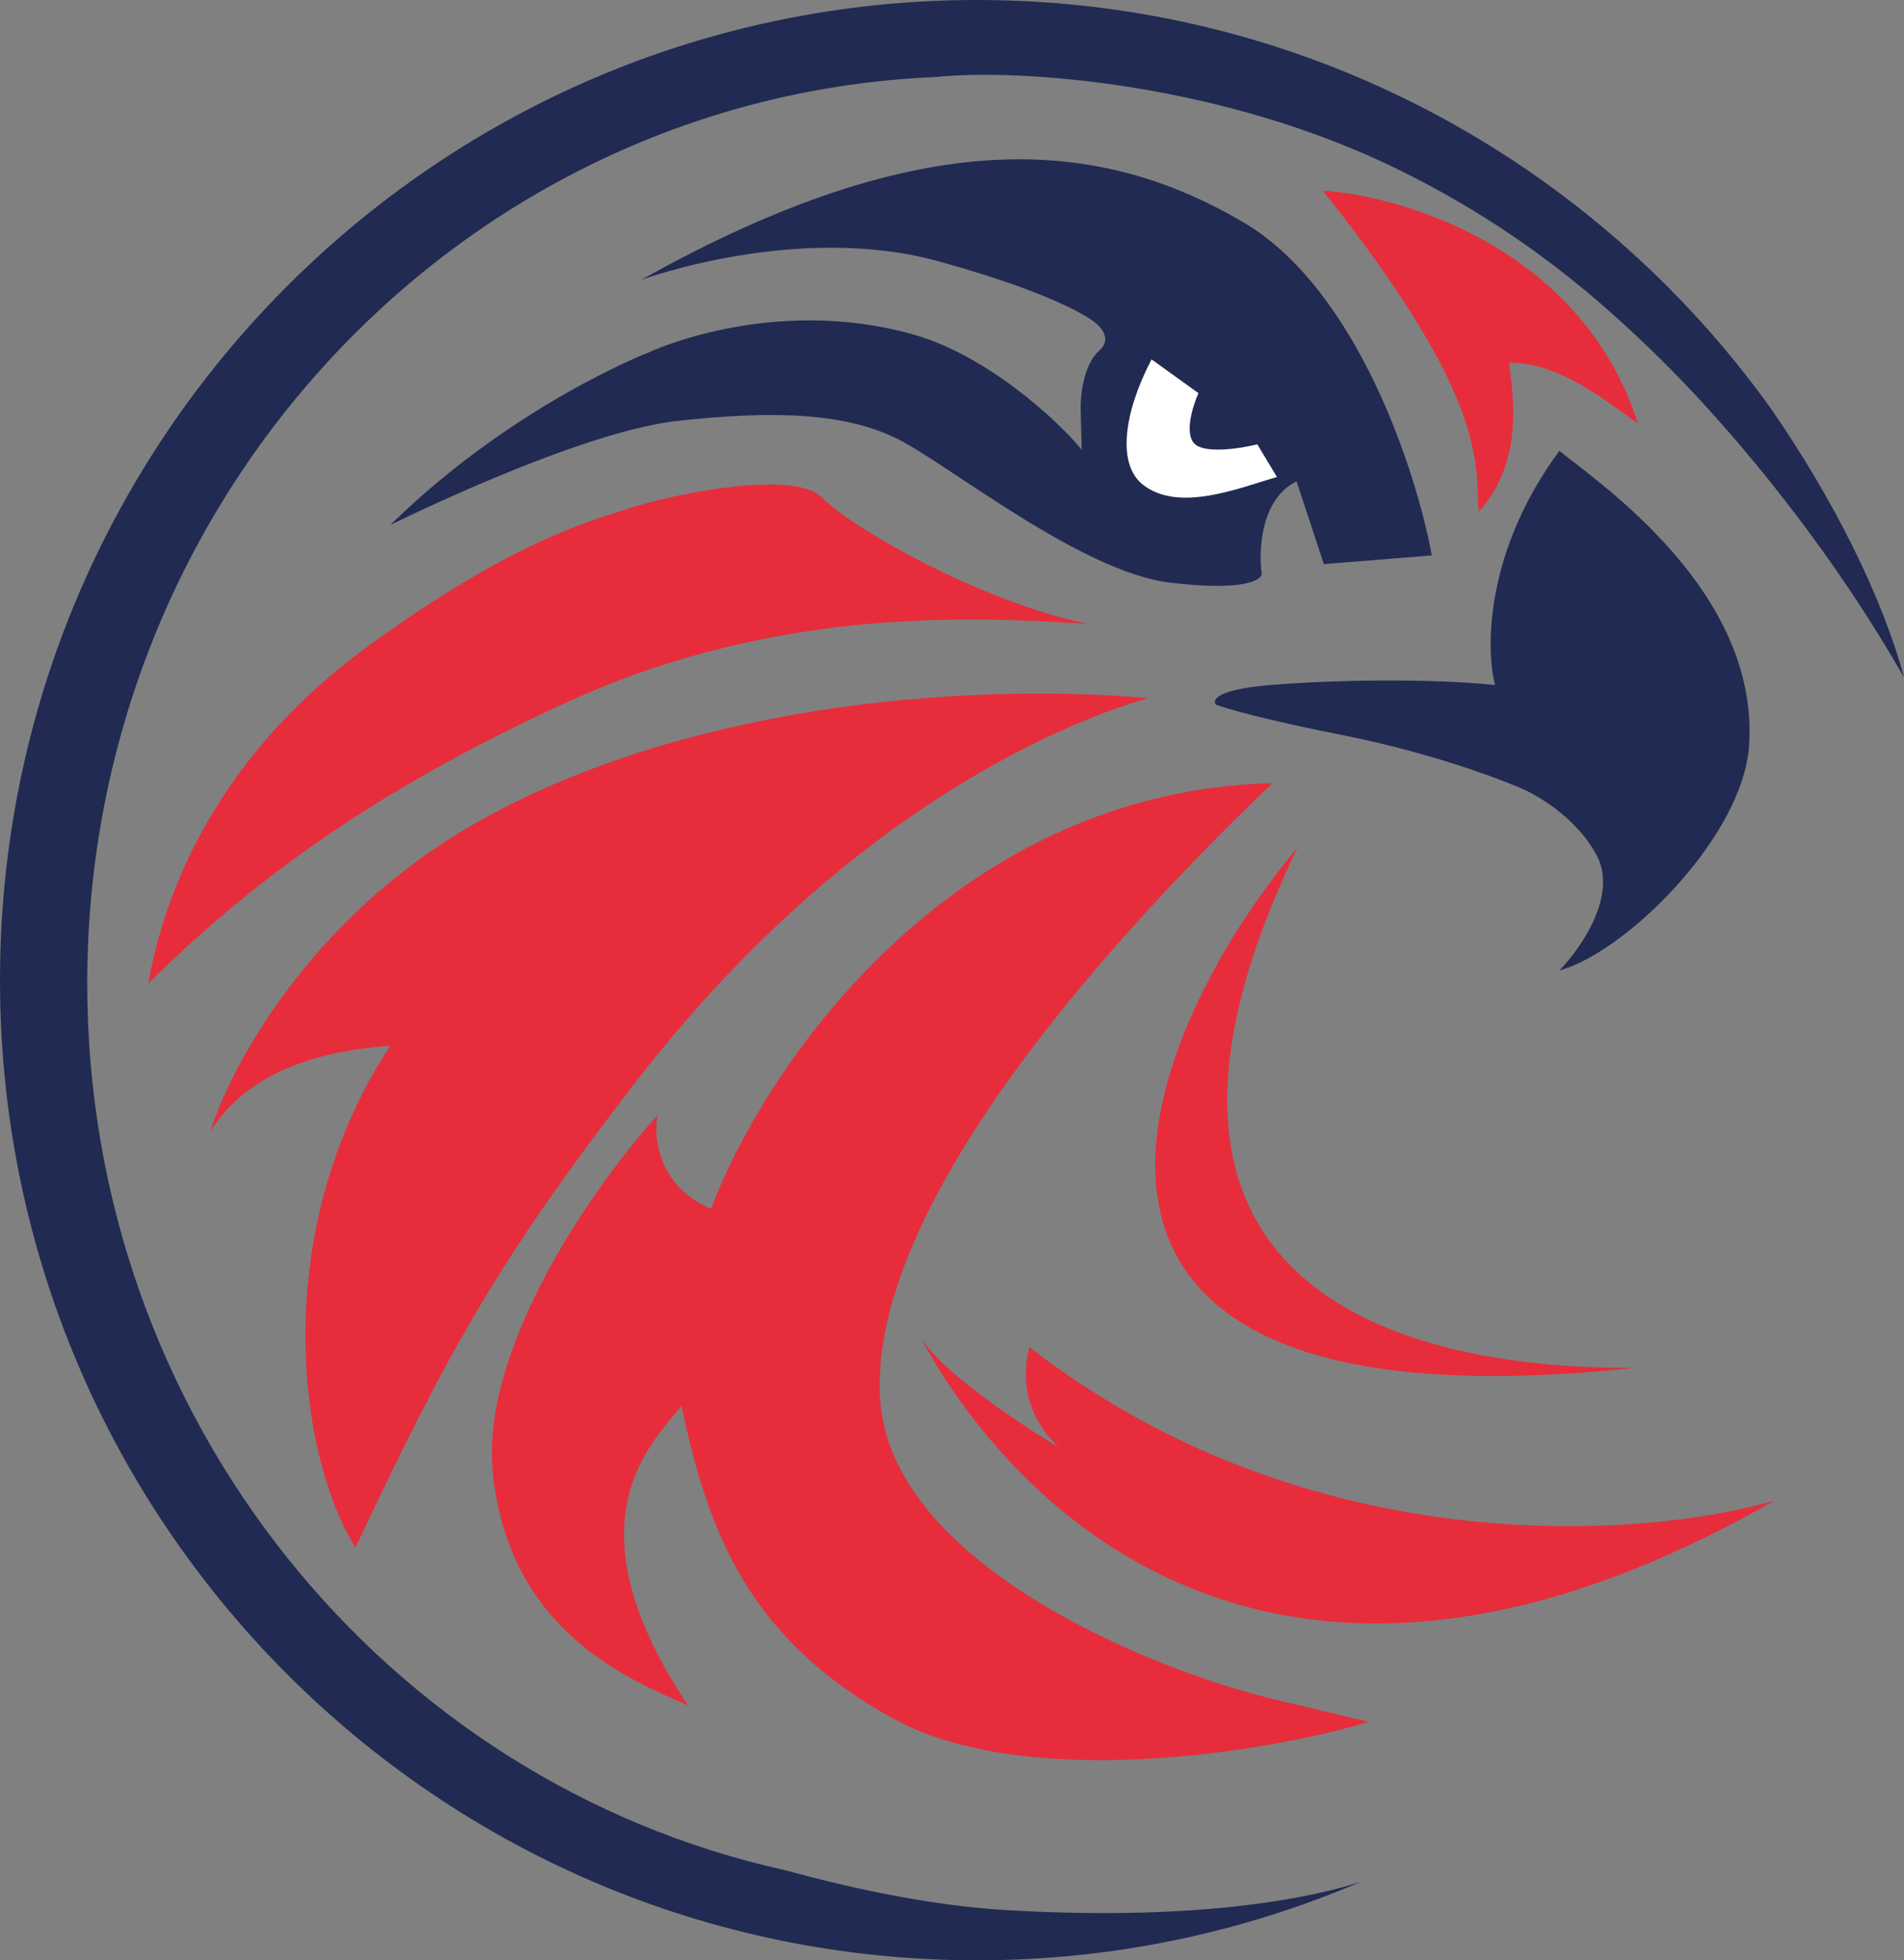 <?xml version="1.0" encoding="UTF-8"?> <svg xmlns="http://www.w3.org/2000/svg" xmlns:xlink="http://www.w3.org/1999/xlink" width="710.117" height="731.25" viewBox="0 0 710.117 731.25" fill="none"><rect x="0" y="0" width="710.117" height="731.25" fill="#808080" stroke="none"/><desc> Created with Pixso. </desc><defs></defs><path id="Vector" d="M507.4 702.02C463.5 720.83 415.17 731.25 364.41 731.25C163.15 731.25 0 567.55 0 365.62C0 163.69 163.15 0 364.41 0C486.29 0 594.2 60.03 660.36 152.24C683.81 186.07 702.12 222.87 710.11 252.68C678.79 197.84 640.16 154.37 619.01 133.65C597.86 112.93 568.58 86.62 522.62 63.78C456.59 30.96 380.46 25.43 348.69 28.74C172.84 36.3 32.53 184.78 32.53 366.84C32.53 529.09 143.97 664.67 292.69 697.61C315.12 703.72 345.36 710.79 375.8 712.56C451.15 716.93 492.37 706.9 507.4 702.02Z" fill="#212A52" fill-opacity="1" fill-rule="evenodd"></path><path id="Vector" d="M610.87 158.03C590.38 93.35 523.97 73.12 493.34 71.09C555.15 148.68 550.27 172.65 551.5 190.93C569.39 171.03 563.7 145.03 562.88 135.28C580.37 135.28 595.83 147.06 610.87 158.03Z" fill="#E72D3B" fill-opacity="1" fill-rule="nonzero"></path><path id="Vector" d="M581.59 168.18C553.93 205.56 554.07 241.98 557.59 255.53C534.01 253.09 498.62 253.5 473.81 255.53C453.97 257.15 451.99 261.08 453.48 262.84C456.87 264.19 471.05 268.36 500.66 274.21C530.27 280.06 555.56 289.11 564.51 292.9C571.42 295.34 587.28 303.95 595.42 318.9C603.55 333.85 589.59 353.84 581.59 361.96C605.59 355.73 650.15 312.48 652.36 277.87C656.02 220.59 596.64 180.37 581.59 168.18Z" fill="#212A52" fill-opacity="1" fill-rule="nonzero"></path><path id="Vector" d="M534.01 207.18L493.74 210.43L483.57 179.56C470.23 186.06 469.34 205.29 470.56 214.09C470.42 216.53 463.4 220.59 436.39 217.34C402.64 213.28 352.61 172.25 333.9 163.31C315.19 154.37 289.98 152.75 250.93 157.21C217.59 161.68 162.27 187.68 145.6 195.81C191.15 151.12 241.58 131.62 241.58 131.62C241.58 131.62 287.13 109.84 340.41 124.71C368.07 132.43 394.5 156.81 403.45 167.78L403.04 152.75C402.91 147.6 404.1 136.01 409.96 130.81C415.82 125.61 408.33 120.25 408.33 120.25C408.33 120.25 397 110.45 350.17 97.5C297.3 82.87 239.14 104.4 239.14 104.4C344.88 45.09 410.36 51.59 463.64 82.87C506.27 107.9 528.31 176.17 534.01 207.18Z" fill="#212A52" fill-opacity="1" fill-rule="nonzero"></path><path id="Vector" d="M446.97 146.65L429.48 134.06C418.91 154.37 416.7 173.27 426.23 180.78C439.65 191.36 462.15 182 476.25 177.93L468.93 165.75C462.97 167.23 449.98 169.32 445.75 165.75C441.52 162.17 444.8 151.53 446.97 146.65Z" fill="#FFFFFF" fill-opacity="1" fill-rule="nonzero"></path><path id="Vector" d="M137.46 240.9C75.64 286 60.05 340.3 55.31 366.84C89.07 333.53 134.21 296.96 213.11 261.21C291.77 225.58 366.78 230.31 405.53 232.75L405.89 232.78C364.81 224.25 317.05 196.45 306.66 185.65C296.49 175.09 251.61 184.03 234.26 189.71C220.02 194.38 190.58 202.16 137.46 240.9Z" fill="#E72D3B" fill-opacity="1" fill-rule="nonzero"></path><path id="Vector" d="M176.51 307.53C115.34 342.63 85.67 398.53 78.49 422.09C95.98 393.65 133.8 391.21 145.6 390C100.45 458.65 110.62 541.93 132.58 577.28C167.15 503.75 186.27 469.62 236.29 404.62C321.3 294.17 409.96 265.68 428.26 260.4C356.68 254.31 252.97 263.65 176.51 307.53Z" fill="#E72D3B" fill-opacity="1" fill-rule="nonzero"></path><path id="Vector" d="M474.62 292.09C353.59 295.34 284.56 399.34 265.17 450.93C245.32 442.48 243.61 424.12 245.24 416C222.74 440.78 178.95 502.2 183.83 549.65C189.93 608.96 235.48 626.84 256.63 636.18C210.67 567.53 243.21 538.28 254.19 524.46C264.35 573.21 280.22 611.87 333.09 641.06C382.55 668.36 473.27 653.65 510.42 642.28L474.62 633.75C430.16 622.91 331.62 583.65 328.21 521.21C324.14 446.87 420.4 343.95 474.62 292.09Z" fill="#E72D3B" fill-opacity="1" fill-rule="nonzero"></path><path id="Vector" d="M342.04 496.43C342.44 497.2 342.85 497.98 343.27 498.77C352.54 513.94 389.5 536.81 394.91 539.9C381.08 526.9 381.49 511.87 383.93 502.53C488.37 583.45 612.64 574.03 661.71 559.81C473.42 667.68 375.49 559.03 343.27 498.77C342.78 497.97 342.36 497.19 342.04 496.43Z" fill="#E72D3B" fill-opacity="1" fill-rule="nonzero"></path><path id="Vector" d="M483.98 316.06C422.16 390 366.44 536.25 609.65 510.25C531.57 510.79 401.83 486.28 483.98 316.06Z" fill="#E72D3B" fill-opacity="1" fill-rule="nonzero"></path></svg> 